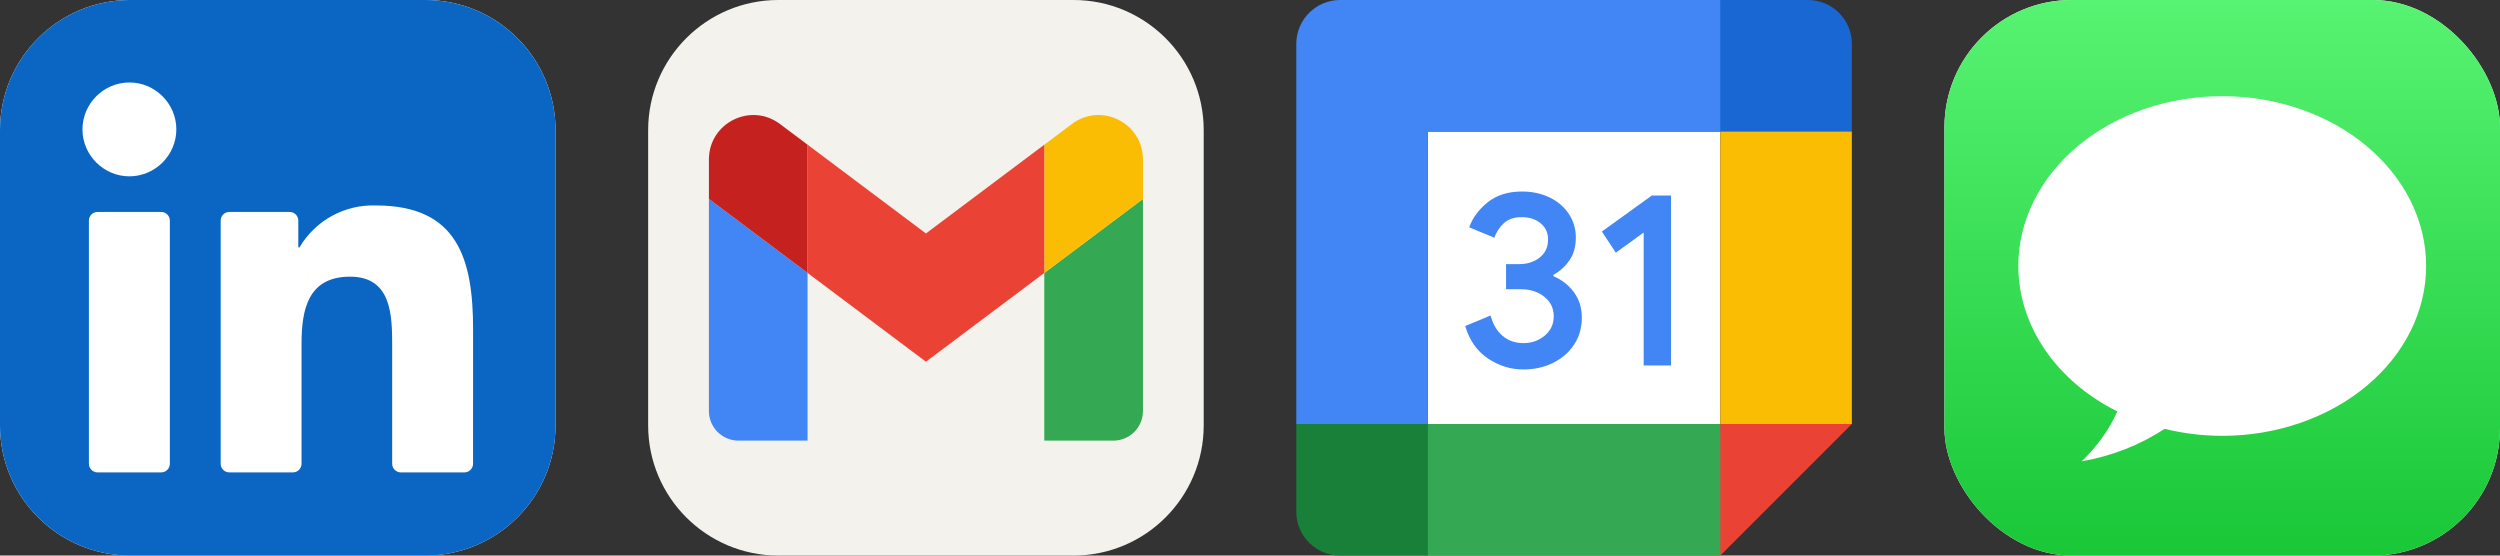 <svg width="216" height="48" viewBox="0 0 216 48" fill="none" xmlns="http://www.w3.org/2000/svg">
<rect x="0" y="0" width="216" height="48" fill="#333333" stroke="none"/>
<path d="M36.75 0H11.25C5.037 0 0 5.037 0 11.25V36.75C0 42.963 5.037 48 11.25 48H36.75C42.963 48 48 42.963 48 36.75V11.25C48 5.037 42.963 0 36.75 0Z" fill="white"/>
<path d="M36.75 0H11.25C5.037 0 0 5.037 0 11.25V36.75C0 42.963 5.037 48 11.25 48H36.75C42.963 48 48 42.963 48 36.75V11.25C48 5.037 42.963 0 36.75 0Z" fill="#0A66C2"/>
<path d="M34.634 40.816H40.122C40.321 40.816 40.512 40.737 40.653 40.596C40.793 40.456 40.872 40.265 40.872 40.066L40.875 28.471C40.875 22.41 39.569 17.752 32.487 17.752C29.795 17.652 27.256 19.04 25.886 21.357C25.879 21.368 25.869 21.377 25.857 21.382C25.844 21.387 25.831 21.388 25.818 21.384C25.806 21.381 25.794 21.373 25.787 21.363C25.779 21.353 25.774 21.34 25.774 21.327V19.061C25.774 18.862 25.695 18.672 25.554 18.531C25.414 18.39 25.223 18.311 25.024 18.311H19.816C19.617 18.311 19.426 18.39 19.285 18.531C19.145 18.672 19.066 18.862 19.066 19.061V40.065C19.066 40.264 19.145 40.455 19.285 40.595C19.426 40.736 19.617 40.815 19.816 40.815H25.304C25.503 40.815 25.693 40.736 25.834 40.595C25.974 40.455 26.054 40.264 26.054 40.065V29.683C26.054 26.747 26.61 23.904 30.25 23.904C33.838 23.904 33.884 27.263 33.884 29.873V40.066C33.884 40.265 33.963 40.456 34.104 40.596C34.245 40.737 34.435 40.816 34.634 40.816ZM7.125 11.18C7.125 13.405 8.957 15.235 11.181 15.235C13.405 15.235 15.236 13.403 15.236 11.179C15.235 8.955 13.405 7.125 11.181 7.125C8.956 7.125 7.125 8.956 7.125 11.18ZM8.43 40.816H13.925C14.124 40.816 14.315 40.737 14.455 40.596C14.596 40.456 14.675 40.265 14.675 40.066V19.061C14.675 18.862 14.596 18.672 14.455 18.531C14.315 18.39 14.124 18.311 13.925 18.311H8.43C8.231 18.311 8.04 18.39 7.9 18.531C7.759 18.672 7.68 18.862 7.68 19.061V40.066C7.68 40.265 7.759 40.456 7.9 40.596C8.04 40.737 8.231 40.816 8.43 40.816Z" fill="white"/>
<g clip-path="url(#clip0_11_2541)">
<path d="M92.75 0H67.25C61.037 0 56 5.037 56 11.25V36.75C56 42.963 61.037 48 67.25 48H92.75C98.963 48 104 42.963 104 36.75V11.25C104 5.037 98.963 0 92.75 0Z" fill="#F4F2ED"/>
<path d="M63.807 38.07H69.773V23.581L61.25 17.189V35.513C61.25 36.928 62.397 38.07 63.807 38.07Z" fill="#4285F4"/>
<path d="M90.227 38.07H96.194C97.608 38.07 98.75 36.923 98.75 35.513V17.189L90.227 23.581" fill="#34A853"/>
<path d="M90.227 12.502V23.581L98.75 17.189V13.78C98.75 10.618 95.141 8.815 92.614 10.712" fill="#FBBC04"/>
<path d="M69.773 23.581V12.502L80 20.172L90.227 12.501V23.581L80 31.252" fill="#EA4335"/>
<path d="M61.25 13.78V17.189L69.773 23.581V12.502L67.387 10.712C64.855 8.815 61.25 10.618 61.25 13.78Z" fill="#C5221F"/>
</g>
<g clip-path="url(#clip1_11_2541)">
<path d="M148.632 11.368H123.369V36.632H148.632V11.368Z" fill="white"/>
<path d="M148.632 48L160 36.632L154.316 35.662L148.632 36.632L147.594 41.831L148.632 48Z" fill="#EA4335"/>
<path d="M112 36.632V44.21C112 46.304 113.696 48 115.79 48H123.369L124.536 42.316L123.369 36.632L117.175 35.662L112 36.632Z" fill="#188038"/>
<path d="M160 11.368V3.789C160 1.696 158.305 0 156.211 0H148.632C147.94 2.819 147.594 4.894 147.594 6.224C147.594 7.554 147.94 9.269 148.632 11.368C151.146 12.088 153.041 12.448 154.316 12.448C155.591 12.448 157.486 12.089 160 11.368Z" fill="#1967D2"/>
<path d="M160 11.368H148.632V36.632H160V11.368Z" fill="#FBBC04"/>
<path d="M148.632 36.632H123.369V48H148.632V36.632Z" fill="#34A853"/>
<path d="M148.632 0H115.79C113.696 0 112 1.696 112 3.789V36.632H123.369V11.368H148.632V0Z" fill="#4285F4"/>
<path d="M128.551 30.966C127.607 30.328 126.953 29.397 126.596 28.165L128.788 27.262C128.986 28.02 129.334 28.607 129.83 29.024C130.322 29.441 130.922 29.646 131.623 29.646C132.34 29.646 132.956 29.428 133.471 28.993C133.986 28.557 134.244 28.001 134.244 27.328C134.244 26.64 133.973 26.078 133.43 25.642C132.887 25.206 132.204 24.988 131.39 24.988H130.123V22.819H131.26C131.961 22.819 132.552 22.63 133.032 22.25C133.512 21.872 133.752 21.354 133.752 20.694C133.752 20.106 133.537 19.639 133.108 19.288C132.678 18.938 132.135 18.761 131.475 18.761C130.831 18.761 130.319 18.932 129.94 19.276C129.561 19.621 129.277 20.057 129.113 20.542L126.943 19.639C127.231 18.824 127.758 18.104 128.532 17.482C129.305 16.86 130.294 16.547 131.494 16.547C132.381 16.547 133.18 16.718 133.888 17.062C134.595 17.406 135.151 17.883 135.552 18.49C135.953 19.099 136.152 19.781 136.152 20.539C136.152 21.313 135.966 21.966 135.593 22.503C135.22 23.04 134.762 23.451 134.219 23.738V23.867C134.92 24.157 135.53 24.631 135.981 25.241C136.439 25.857 136.67 26.593 136.67 27.452C136.67 28.311 136.452 29.078 136.016 29.75C135.58 30.423 134.977 30.954 134.213 31.339C133.446 31.724 132.583 31.92 131.627 31.92C130.518 31.923 129.495 31.604 128.551 30.966ZM142.013 20.09L139.606 21.831L138.403 20.005L142.72 16.892H144.375V31.579H142.013V20.09Z" fill="#4285F4"/>
</g>
<g clip-path="url(#clip2_11_2541)">
<rect x="168" width="48" height="48" rx="11" fill="white"/>
<path d="M178.57 2.73738e-05C177.181 -0.003 175.805 0.268 174.522 0.798C173.238 1.328 172.071 2.107 171.089 3.089C170.107 4.071 169.328 5.237 168.798 6.521C168.268 7.805 167.997 9.181 168 10.57V37.43C167.997 38.819 168.268 40.195 168.798 41.479C169.328 42.763 170.107 43.929 171.089 44.911C172.071 45.893 173.238 46.672 174.522 47.202C175.805 47.732 177.181 48.003 178.57 48H205.43C206.819 48.003 208.195 47.732 209.479 47.202C210.763 46.672 211.929 45.893 212.911 44.911C213.894 43.929 214.672 42.763 215.202 41.479C215.732 40.195 216.003 38.819 216 37.43V10.57C216.003 9.181 215.732 7.805 215.202 6.521C214.672 5.237 213.894 4.071 212.911 3.089C211.929 2.107 210.763 1.328 209.479 0.798C208.195 0.268 206.819 -0.003 205.43 2.73738e-05H178.57ZM192 8.308C194.314 8.308 196.605 8.688 198.743 9.425C200.881 10.163 202.823 11.244 204.459 12.607C206.095 13.97 207.393 15.587 208.278 17.368C209.163 19.148 209.619 21.057 209.618 22.984C209.618 26.875 207.761 30.607 204.457 33.359C201.153 36.11 196.672 37.656 192 37.656C190.313 37.654 188.634 37.45 187.016 37.05C184.918 38.441 182.469 39.403 179.86 39.86C181.205 38.56 182.246 37.103 182.94 35.55C180.334 34.248 178.176 32.407 176.676 30.205C175.176 28.003 174.386 25.515 174.382 22.984C174.382 21.057 174.837 19.148 175.723 17.368C176.608 15.587 177.906 13.97 179.542 12.607C181.178 11.244 183.12 10.163 185.258 9.425C187.395 8.688 189.686 8.308 192 8.308Z" fill="url(#paint0_linear_11_2541)"/>
</g>
<defs>
<linearGradient id="paint0_linear_11_2541" x1="192" y1="0" x2="192" y2="48" gradientUnits="userSpaceOnUse">
<stop stop-color="#57F372"/>
<stop offset="1" stop-color="#19C737"/>
</linearGradient>
<clipPath id="clip0_11_2541">
<rect width="48" height="48" fill="white" transform="translate(56)"/>
</clipPath>
<clipPath id="clip1_11_2541">
<rect width="48" height="48" fill="white" transform="translate(112)"/>
</clipPath>
<clipPath id="clip2_11_2541">
<rect x="168" width="48" height="48" rx="11" fill="white"/>
</clipPath>
</defs>
</svg>

